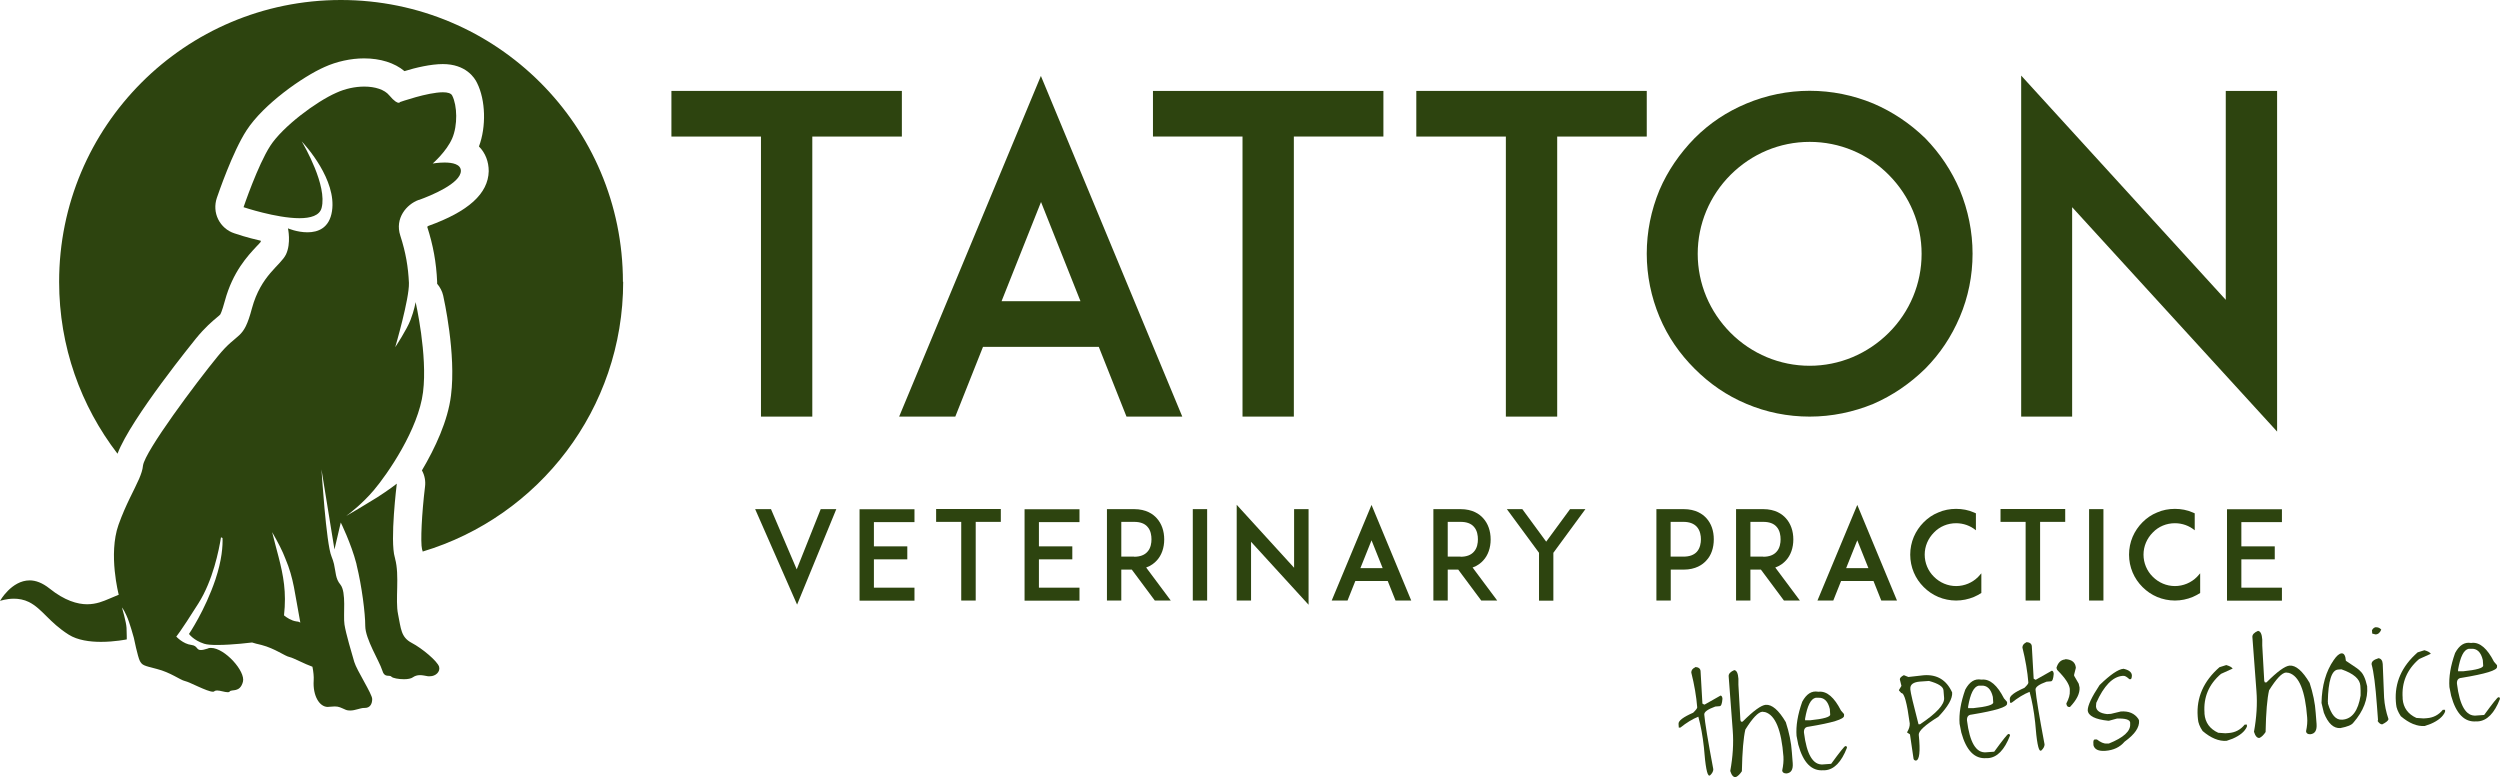 <?xml version="1.0" encoding="UTF-8"?><svg id="a" xmlns="http://www.w3.org/2000/svg" viewBox="0 0 202.11 62.83"><defs><style>.c,.d{fill:#2d440f;}.d{fill-rule:evenodd;}</style></defs><g id="b"><g><path class="c" d="M64.41,46.03l1.94-4.87h1.26l-3.17,7.72-3.39-7.72h1.28l2.08,4.87Z"/><path class="c" d="M70.65,44.17h2.7v1.05h-2.7v2.29h3.28v1.05h-4.44v-7.39h4.44v1.04h-3.28v1.97h0Z"/><path class="c" d="M80.91,42.19h-2.03v6.36h-1.17v-6.36h-2.03v-1.04h5.23v1.04Z"/><path class="c" d="M83.99,44.17h2.7v1.05h-2.7v2.29h3.28v1.05h-4.44v-7.39h4.44v1.04h-3.28v1.97h0Z"/><path class="c" d="M94.67,48.55h-1.31l-1.86-2.5h-.85v2.5h-1.16v-7.39h2.19c.98,0,1.54,.4,1.84,.74,.39,.43,.6,1.03,.6,1.71s-.21,1.28-.6,1.7c-.18,.2-.46,.43-.86,.57l1.99,2.67h.02Zm-2.98-3.54c.48,0,.84-.14,1.07-.4,.28-.3,.33-.72,.33-1.01s-.05-.72-.33-1.02c-.23-.26-.59-.39-1.07-.39h-1.04v2.81h1.04Z"/><path class="c" d="M96.43,48.55v-7.39h1.16v7.39h-1.16Z"/><path class="c" d="M101.14,43.8v4.75h-1.16v-7.74l4.64,5.09v-4.74h1.17v7.73l-4.65-5.09Z"/><path class="c" d="M112.2,46.97h-2.63l-.63,1.58h-1.28l3.22-7.73,3.21,7.73h-1.27l-.63-1.58h0Zm-.42-1.04l-.9-2.25-.9,2.25h1.8Z"/><path class="c" d="M121.06,48.55h-1.31l-1.86-2.5h-.85v2.5h-1.16v-7.39h2.19c.98,0,1.54,.4,1.84,.74,.39,.43,.6,1.03,.6,1.71s-.21,1.28-.6,1.7c-.18,.2-.46,.43-.86,.57l1.99,2.67h.02Zm-2.98-3.54c.48,0,.84-.14,1.07-.4,.28-.3,.33-.72,.33-1.01s-.05-.72-.33-1.02c-.23-.26-.59-.39-1.07-.39h-1.04v2.81h1.04Z"/><path class="c" d="M125.58,44.69v3.87h-1.16v-3.87l-2.6-3.53h1.25l1.93,2.63,1.93-2.63h1.24l-2.59,3.53h0Z"/><path class="c" d="M134.89,41.16h1.22c.98,0,1.54,.4,1.84,.73,.4,.44,.6,1.03,.6,1.71s-.2,1.29-.6,1.71c-.3,.34-.87,.74-1.84,.74h-1.04v2.5h-1.16v-7.39h.98Zm2.62,2.44c0-.29-.06-.71-.33-1.01-.24-.26-.6-.4-1.08-.4h-1.04v2.81h1.04c.48,0,.84-.13,1.08-.39,.27-.3,.33-.72,.33-1.02h0Z"/><path class="c" d="M145.53,48.55h-1.31l-1.86-2.5h-.85v2.5h-1.16v-7.39h2.19c.98,0,1.54,.4,1.84,.74,.39,.43,.6,1.03,.6,1.71s-.21,1.28-.6,1.7c-.18,.2-.46,.43-.86,.57l1.99,2.67h.02Zm-2.98-3.54c.48,0,.84-.14,1.07-.4,.28-.3,.33-.72,.33-1.01s-.05-.72-.33-1.02c-.23-.26-.59-.39-1.07-.39h-1.04v2.81h1.04Z"/><path class="c" d="M151.47,46.97h-2.63l-.63,1.58h-1.28l3.22-7.73,3.21,7.73h-1.27l-.63-1.58h.01Zm-.42-1.04l-.9-2.25-.9,2.25h1.8Z"/><path class="c" d="M160.18,47.94c-.19,.12-.39,.23-.6,.32-.46,.19-.95,.29-1.44,.29s-.99-.1-1.44-.29c-.45-.19-.84-.46-1.18-.8s-.61-.73-.8-1.18-.29-.94-.29-1.44,.1-.99,.29-1.44c.19-.44,.46-.84,.8-1.18s.73-.61,1.18-.79c.45-.2,.94-.29,1.44-.29s.99,.09,1.44,.29c.05,.02,.11,.05,.16,.07v1.37c-.45-.37-1.01-.57-1.6-.57-.68,0-1.32,.26-1.79,.75-.48,.48-.75,1.12-.75,1.79s.27,1.32,.75,1.79c.48,.48,1.12,.75,1.79,.75s1.32-.27,1.79-.75c.09-.09,.17-.18,.25-.28v1.59Z"/><path class="c" d="M166.96,42.19h-2.03v6.36h-1.17v-6.36h-2.03v-1.04h5.23v1.04Z"/><path class="c" d="M168.89,48.55v-7.39h1.16v7.39h-1.16Z"/><path class="c" d="M177.87,47.94c-.19,.12-.39,.23-.6,.32-.46,.19-.95,.29-1.44,.29s-.99-.1-1.44-.29c-.45-.19-.84-.46-1.18-.8s-.61-.73-.8-1.18-.29-.94-.29-1.44,.1-.99,.29-1.44c.19-.44,.46-.84,.8-1.18s.73-.61,1.18-.79c.45-.2,.94-.29,1.44-.29s.99,.09,1.44,.29c.05,.02,.11,.05,.16,.07v1.37c-.45-.37-1.01-.57-1.6-.57-.68,0-1.32,.26-1.79,.75-.48,.48-.75,1.12-.75,1.79s.27,1.32,.75,1.79c.48,.48,1.12,.75,1.79,.75s1.32-.27,1.79-.75c.09-.09,.17-.18,.25-.28v1.59Z"/><path class="c" d="M181.2,44.17h2.7v1.05h-2.7v2.29h3.28v1.05h-4.44v-7.39h4.44v1.04h-3.28v1.97h0Z"/></g><g><path class="c" d="M72.91,11.04h-7.24v22.64h-4.15V11.04h-7.24v-3.69h18.63v3.69Z"/><path class="c" d="M88.84,28.04h-9.37l-2.24,5.64h-4.54l11.46-27.54,11.43,27.54h-4.51l-2.24-5.64h.01Zm-1.49-3.69l-3.19-8.02-3.19,8.02h6.38Z"/><path class="c" d="M111.84,11.04h-7.24v22.64h-4.15V11.04h-7.24v-3.69h18.63v3.69Z"/><path class="c" d="M133.13,11.04h-7.24v22.64h-4.15V11.04h-7.24v-3.69h18.63v3.69Z"/><path class="c" d="M141.19,32.65c-1.6-.67-2.98-1.63-4.19-2.84s-2.17-2.59-2.84-4.19-1.03-3.34-1.03-5.11,.35-3.51,1.03-5.15c.67-1.56,1.63-2.95,2.84-4.19,1.21-1.21,2.59-2.13,4.19-2.8,1.6-.67,3.34-1.03,5.11-1.03s3.51,.35,5.15,1.03c1.56,.67,2.95,1.6,4.19,2.8,1.21,1.24,2.13,2.63,2.8,4.19,.67,1.63,1.03,3.37,1.03,5.15s-.35,3.51-1.03,5.11c-.68,1.6-1.6,2.98-2.8,4.19-1.24,1.21-2.63,2.16-4.19,2.84-1.63,.67-3.37,1.03-5.15,1.03s-3.51-.35-5.11-1.03Zm-1.28-18.52c-1.7,1.7-2.66,3.98-2.66,6.39s.96,4.68,2.66,6.39c1.7,1.7,3.98,2.66,6.39,2.66s4.68-.96,6.39-2.66,2.66-3.98,2.66-6.39-.96-4.68-2.66-6.39-3.97-2.66-6.39-2.66-4.68,.96-6.39,2.66Z"/><path class="c" d="M167.52,16.75v16.93h-4.12V6.11l16.54,18.13V7.35h4.15v27.54l-16.57-18.14Z"/></g><g><path class="c" d="M137.05,53.92c.27,.02,.41,.13,.43,.33l.15,2.63,.14,.08h.04l1.29-.73c.09,.02,.14,.11,.15,.26-.03,.39-.1,.59-.22,.6l-.36,.03c-.61,.22-.91,.44-.89,.65,.05,.62,.29,2.09,.73,4.42,0,.16-.08,.33-.28,.51h-.04c-.18,.02-.32-.75-.44-2.29-.1-.92-.25-1.74-.45-2.47-.48,.19-.96,.49-1.45,.88h-.13l-.02-.3c-.02-.25,.38-.55,1.18-.9,.22-.21,.33-.36,.33-.43-.07-.88-.23-1.82-.48-2.82,0-.18,.09-.32,.33-.43v-.02Z"/><path class="c" d="M140.22,54.18c.18,.02,.29,.26,.32,.69v.49l.16,2.85,.05,.13h.13c.88-.88,1.5-1.33,1.87-1.36,.5-.04,1.05,.43,1.62,1.4,.27,.83,.44,1.64,.49,2.42l.07,.89c.04,.53-.13,.81-.52,.84-.21-.01-.32-.09-.33-.24,.09-.41,.12-.79,.1-1.12-.16-2.16-.66-3.36-1.48-3.6l-.23-.03c-.33,.03-.79,.51-1.37,1.44-.15,.65-.25,1.77-.28,3.37-.16,.24-.32,.4-.5,.48-.19,.01-.33-.15-.44-.5,.21-1.15,.28-2.24,.2-3.28l-.33-4.4c0-.18,.14-.34,.46-.48h0Z"/><path class="c" d="M147.06,55.92c.64-.05,1.23,.46,1.77,1.52l.25,.29v.13c.03,.28-.93,.57-2.87,.89-.27,.02-.39,.18-.37,.48,.22,1.77,.73,2.63,1.53,2.57l.67-.05c.69-.95,1.07-1.42,1.14-1.43h.09l.05,.12c-.45,1.17-1.05,1.78-1.78,1.83h-.13c-.95,.08-1.63-.61-2.03-2.07l-.14-.71c-.06-.8,.09-1.72,.46-2.76,.34-.63,.76-.9,1.28-.81h.08Zm-1.12,2.31h.4c1.09-.11,1.63-.27,1.62-.46l-.03-.45c-.15-.64-.47-.95-.96-.91h-.18c-.4,.08-.68,.64-.86,1.69v.13h.01Z"/><path class="c" d="M153.91,54.58l.37,.15,1.24-.14c1.08-.08,1.84,.38,2.3,1.39,.04,.49-.33,1.14-1.11,1.96-1.08,.67-1.61,1.16-1.59,1.46,.14,1.37,.06,2.06-.24,2.09-.12-.02-.19-.09-.19-.21l-.28-1.91-.24-.16c.16-.27,.23-.5,.22-.69v-.04c-.22-1.65-.44-2.47-.68-2.45l-.19-.21v-.04l.2-.33-.13-.53c0-.12,.12-.23,.33-.34h0Zm.53,1.12v.04c.02,.26,.24,1.2,.66,2.81h.13c1.33-.89,1.98-1.6,1.94-2.12l-.05-.62c-.02-.3-.41-.55-1.17-.76l-.71,.05c-.56,.04-.83,.24-.8,.6Z"/><path class="c" d="M160.24,54.94c.64-.05,1.23,.46,1.77,1.52l.25,.29v.13c.03,.28-.93,.57-2.87,.89-.27,.02-.39,.18-.37,.48,.22,1.77,.73,2.63,1.53,2.57l.67-.05c.69-.95,1.07-1.42,1.14-1.43h.09l.05,.12c-.45,1.17-1.05,1.78-1.78,1.83h-.13c-.95,.08-1.63-.61-2.03-2.07l-.14-.71c-.06-.8,.09-1.72,.46-2.76,.34-.63,.76-.9,1.28-.81h.08Zm-1.12,2.31h.4c1.09-.11,1.63-.27,1.62-.46l-.03-.45c-.15-.64-.47-.95-.96-.91h-.18c-.4,.08-.68,.64-.86,1.69v.13h.01Z"/><path class="c" d="M163.83,51.91c.27,.02,.41,.13,.43,.33l.15,2.63,.14,.08h.04l1.29-.73c.09,.02,.14,.11,.15,.26-.03,.39-.1,.59-.22,.6l-.36,.03c-.61,.22-.91,.44-.89,.65,.05,.62,.29,2.09,.73,4.42,0,.16-.08,.33-.28,.51h-.04c-.18,.02-.32-.75-.44-2.29-.1-.92-.25-1.74-.45-2.47-.48,.19-.96,.49-1.45,.88h-.13l-.02-.3c-.02-.25,.38-.55,1.18-.9,.22-.21,.33-.35,.32-.43-.07-.88-.23-1.82-.48-2.83,0-.18,.1-.32,.33-.43h0Z"/><path class="c" d="M166.97,53.29h.04c.51,.04,.78,.28,.81,.7l-.14,.55v.09l.37,.64,.07,.31c.03,.47-.22,.99-.78,1.58-.18,.01-.27-.08-.29-.29,.21-.39,.3-.73,.28-1v-.18c-.04-.38-.38-.89-1.02-1.53l-.06-.17c.13-.43,.36-.65,.71-.68v-.02Z"/><path class="c" d="M171.64,54.06c.45,.09,.69,.27,.71,.53,0,.21-.05,.32-.11,.32h-.09c-.21-.19-.36-.28-.47-.27h-.09c-.79,.07-1.5,.79-2.12,2.18l-.02,.27v.04c.03,.33,.33,.54,.9,.6l.31-.02,.79-.19c.64-.05,1.12,.15,1.43,.61l.05,.13c.04,.55-.35,1.11-1.17,1.7-.38,.45-.9,.69-1.55,.74-.56,.04-.88-.11-.97-.46v-.09c-.02-.22,0-.34,.1-.37h.18c.3,.23,.56,.35,.79,.33h.18c1.19-.48,1.76-1,1.72-1.57v-.13c-.03-.23-.38-.34-1.06-.32l-.66,.18h-.04c-1.08-.11-1.64-.4-1.67-.85,0-.38,.31-1.06,.96-2.04,.87-.84,1.51-1.28,1.92-1.31h-.02Z"/><path class="c" d="M179.99,53.77c.25,.07,.42,.16,.51,.28l-.95,.43c-.98,.84-1.42,1.89-1.33,3.14v.09c.06,.71,.43,1.22,1.11,1.53l.58,.04,.27-.02c.52-.04,.95-.26,1.29-.68h.18v.16c-.17,.4-.56,.72-1.16,.98l-.48,.17c-.62,.05-1.27-.22-1.94-.79-.24-.35-.36-.67-.38-.96l-.02-.22c-.11-1.52,.47-2.85,1.76-3.98l.57-.18h0Z"/><path class="c" d="M182.57,51.01c.18,.03,.29,.26,.32,.69v.49l.16,2.85,.05,.13h.13c.88-.88,1.5-1.33,1.87-1.36,.5-.04,1.05,.43,1.62,1.4,.27,.83,.44,1.63,.49,2.42l.07,.89c.04,.53-.13,.81-.52,.84-.21,0-.32-.09-.33-.24,.09-.42,.12-.79,.09-1.12-.16-2.16-.65-3.36-1.48-3.6l-.23-.03c-.33,.02-.79,.51-1.37,1.44-.15,.65-.25,1.77-.28,3.37-.16,.24-.32,.4-.5,.48-.19,.01-.33-.15-.44-.5,.21-1.15,.28-2.25,.2-3.28l-.33-4.4c0-.18,.14-.34,.46-.48h.02Z"/><path class="c" d="M189.29,52.82c.21-.02,.33,.18,.36,.6,.75,.49,1.13,.76,1.13,.81,.25,.19,.45,.61,.59,1.25,.08,1.03-.3,2.01-1.12,2.95-.13,.18-.47,.32-1.04,.43-.55,.04-1-.37-1.34-1.24l-.19-.79c.03-1.41,.36-2.57,.99-3.47,.23-.34,.44-.52,.63-.54h-.01Zm-1.09,3.93v.13c.27,.91,.64,1.34,1.14,1.3h.04c.77-.06,1.26-.71,1.46-1.95v-.4l-.02-.4c-.04-.54-.55-.98-1.53-1.32l-.27,.02c-.52,.04-.8,.91-.83,2.61h.01Z"/><path class="c" d="M192.28,53.21c.21,.03,.33,.18,.35,.47l.11,2.72c.04,.59,.16,1.16,.35,1.72v.04c-.03,.11-.2,.25-.5,.4-.13,0-.25-.08-.38-.28l.04-.05-.09-1.2c-.12-1.62-.26-2.72-.43-3.32-.02-.22,.17-.38,.54-.49h0Zm-.19-2.5c.16,0,.3,.05,.42,.19-.1,.25-.25,.38-.46,.39l-.27-.07-.02-.27c.08-.15,.19-.24,.34-.25h0Z"/><path class="c" d="M196.01,52.57c.25,.07,.42,.16,.51,.28l-.95,.43c-.98,.84-1.42,1.89-1.33,3.14v.09c.06,.71,.43,1.22,1.11,1.53l.58,.04,.27-.02c.52-.04,.95-.26,1.29-.68h.18v.16c-.17,.4-.56,.72-1.16,.98l-.48,.17c-.62,.05-1.27-.22-1.94-.79-.23-.35-.36-.67-.38-.96l-.02-.22c-.11-1.52,.47-2.85,1.76-3.98l.57-.18h0Z"/><path class="c" d="M199.85,51.97c.64-.05,1.23,.46,1.77,1.52l.25,.29v.13c.03,.28-.93,.57-2.87,.89-.27,.02-.39,.18-.37,.48,.22,1.77,.73,2.63,1.53,2.57l.67-.05c.69-.95,1.07-1.42,1.14-1.43h.09l.05,.12c-.45,1.17-1.05,1.78-1.79,1.83h-.13c-.95,.08-1.63-.61-2.03-2.07l-.14-.7c-.06-.8,.09-1.72,.46-2.76,.34-.63,.76-.9,1.28-.81h.09Zm-1.12,2.3h.4c1.09-.11,1.63-.27,1.62-.46l-.03-.45c-.15-.64-.47-.95-.96-.91h-.18c-.4,.08-.68,.64-.86,1.69v.13h.01Z"/></g><g><g><path class="d" d="M33.88,16.16c.97-.35,3.36-1.33,3.38-2.34,0-.55-.69-.68-1.32-.68-.5,0-.96,.08-.96,.08,0,0,1.13-.98,1.58-2.04,.45-1.05,.41-2.64,0-3.45-.09-.19-.37-.27-.75-.27-1.23,0-3.47,.79-3.47,.79,0,0-.03,.06-.11,.06-.11,0-.34-.1-.76-.6-.38-.47-1.15-.71-2.02-.71-.74,0-1.54,.17-2.26,.5-1.62,.71-4.33,2.73-5.34,4.29-1.01,1.56-2.16,4.96-2.16,4.96,0,0,2.65,.89,4.52,.89,.9,0,1.63-.21,1.79-.83,.47-1.8-1.4-5.03-1.61-5.38,.31,.32,2.84,3.12,2.45,5.64-.21,1.37-1.13,1.71-1.98,1.71s-1.58-.32-1.58-.32c0,0,.27,1.2-.16,2.11-.44,.9-2.02,1.67-2.75,4.35-.71,2.69-1.1,1.82-2.77,3.89-1.69,2.06-5.88,7.66-6.04,8.83-.03,.34-.15,.68-.31,1.06-.4,.93-1.07,2.05-1.67,3.73-.84,2.38,.02,5.65,.02,5.65l-.81,.34c-.41,.17-.98,.43-1.75,.43s-1.81-.29-3.03-1.27c-.59-.47-1.13-.66-1.61-.66-1.47,0-2.4,1.66-2.4,1.66,0,0,.5-.18,1.13-.18,.37,0,.81,.07,1.21,.27,1.09,.55,1.62,1.63,3.22,2.64,.71,.45,1.71,.58,2.6,.58,1.13,0,2.09-.2,2.09-.2,0,0,0-.47-.02-.93-.02-.47-.37-1.65-.37-1.65,0,0,.12,.11,.37,.66,.25,.53,.59,1.79,.59,1.79,0,0,.31,1.53,.49,1.88,.2,.34,.27,.36,1.37,.64,1.11,.28,1.88,.89,2.28,.98,.36,.07,1.79,.86,2.25,.86,.05,0,.09,0,.11-.03,.06-.05,.14-.07,.23-.07,.25,0,.62,.14,.85,.14,.07,0,.14,0,.17-.06,.17-.2,.83,.12,1.07-.78,.23-.84-1.47-2.74-2.58-2.74-.09,0-.18,0-.26,.05-.27,.09-.44,.12-.57,.12-.37,0-.24-.34-.75-.41-.69-.08-1.23-.68-1.23-.68,0,0,.23-.21,1.79-2.68,1.18-1.87,1.66-4.3,1.83-5.36,.05,.02,.08,.03,.12,.06,.03,.64-.05,1.8-.57,3.36-.85,2.52-2.14,4.41-2.14,4.41,0,0,.36,.51,1.22,.79,.24,.08,.63,.1,1.09,.1,1.21,0,2.79-.2,2.79-.2,.17,.06,.42,.12,.76,.2,1.11,.29,1.88,.9,2.28,.98,.29,.06,1.23,.57,1.84,.78,.08,.41,.12,.79,.1,1.11-.08,1.23,.46,2.14,1.14,2.14,.03,0,.07,0,.1-.01,.19-.02,.34-.03,.46-.03,.35,0,.49,.1,.89,.27,.12,.05,.25,.06,.36,.06,.42,0,.81-.21,1.14-.21h.05c.41,0,.59-.31,.59-.72s-1.24-2.3-1.45-3c-.2-.7-.67-2.25-.79-3.02-.12-.77,.17-2.61-.33-3.23-.41-.49-.36-.98-.52-1.67-.05-.19-.11-.4-.2-.61-.43-1-.81-7.03-.81-7.03l1.05,6.47,.51-2.18s.84,1.7,1.26,3.32l.03,.15c.41,1.67,.69,3.86,.69,4.9s1.15,2.86,1.36,3.55c.2,.7,.59,.35,.76,.55,.1,.11,.57,.2,1.01,.2,.29,0,.58-.05,.71-.15,.17-.12,.36-.18,.59-.18,.19,0,.41,.05,.64,.09,.06,0,.11,0,.16,0,.46,0,.85-.36,.74-.77-.14-.45-1.36-1.48-2.22-1.93-.87-.46-.86-1.14-1.1-2.32-.24-1.15,.14-3.12-.24-4.49,0-.03,0-.06-.02-.09-.41-1.37,.16-5.97,.16-5.97,0,0-.62,.49-1.59,1.11-.84,.52-2.1,1.28-2.5,1.5,.34-.25,1.32-1.01,2.23-2.08,1.11-1.31,3.61-4.93,3.98-7.93,.38-3-.6-7.28-.6-7.28,0,0-.11,.67-.41,1.44-.29,.77-1.24,2.21-1.24,2.21,0,0,1.15-3.92,1.11-5.2-.06-1.28-.25-2.44-.7-3.83s.5-2.52,1.49-2.88h.03Zm-9.59,34.18c-.07-.05-.16-.09-.32-.1-.42-.06-.79-.31-1.01-.49,.21-1.88-.05-3.21-.44-4.73-.16-.62-.34-1.27-.52-2,.49,.85,.84,1.53,1.07,2.14,.69,1.63,.75,2.76,1.21,5.18h0Z"/><path class="c" d="M17.97,42.9s-.02,.2-.08,.54c.05,.02,.08,.03,.12,.06,0-.4-.05-.6-.05-.6h0Z"/></g><path class="c" d="M50.38,22.77c0,10.3-6.82,19-16.21,21.82h0c0-.07-.03-.12-.05-.18-.14-.57-.02-2.93,.24-5.06,.06-.46-.03-.93-.25-1.32,1.07-1.81,2.1-4.01,2.35-6.06,.43-3.36-.59-7.88-.63-8.07-.08-.36-.26-.69-.49-.96v-.17c-.07-1.57-.32-2.93-.8-4.43,.02-.03,.07-.07,.1-.08,3.23-1.16,4.83-2.61,4.87-4.42,0-.76-.26-1.47-.79-2h0c.6-1.59,.54-3.75-.15-5.13-.2-.43-.92-1.53-2.77-1.53-.96,0-2.21,.29-3.1,.57-.8-.67-1.95-1.03-3.27-1.03-1.06,0-2.21,.25-3.2,.7-1.74,.77-4.92,2.99-6.3,5.12-1.13,1.74-2.27,5.09-2.4,5.46-.19,.57-.16,1.19,.11,1.73,.26,.53,.74,.95,1.3,1.13,.17,.06,1.03,.35,2.14,.6,0,.03,0,.07,0,.09-.08,.09-.21,.25-.33,.36-.72,.77-1.93,2.05-2.57,4.41-.25,.92-.37,1.1-.38,1.11-.02,.03-.16,.15-.26,.23-.38,.32-.96,.8-1.71,1.72-.05,.07-5.26,6.45-6.33,9.3-2.96-3.85-4.72-8.66-4.72-13.89C4.77,10.2,14.97,0,27.56,0s22.8,10.2,22.8,22.79l.02-.02Z"/></g></g></svg>